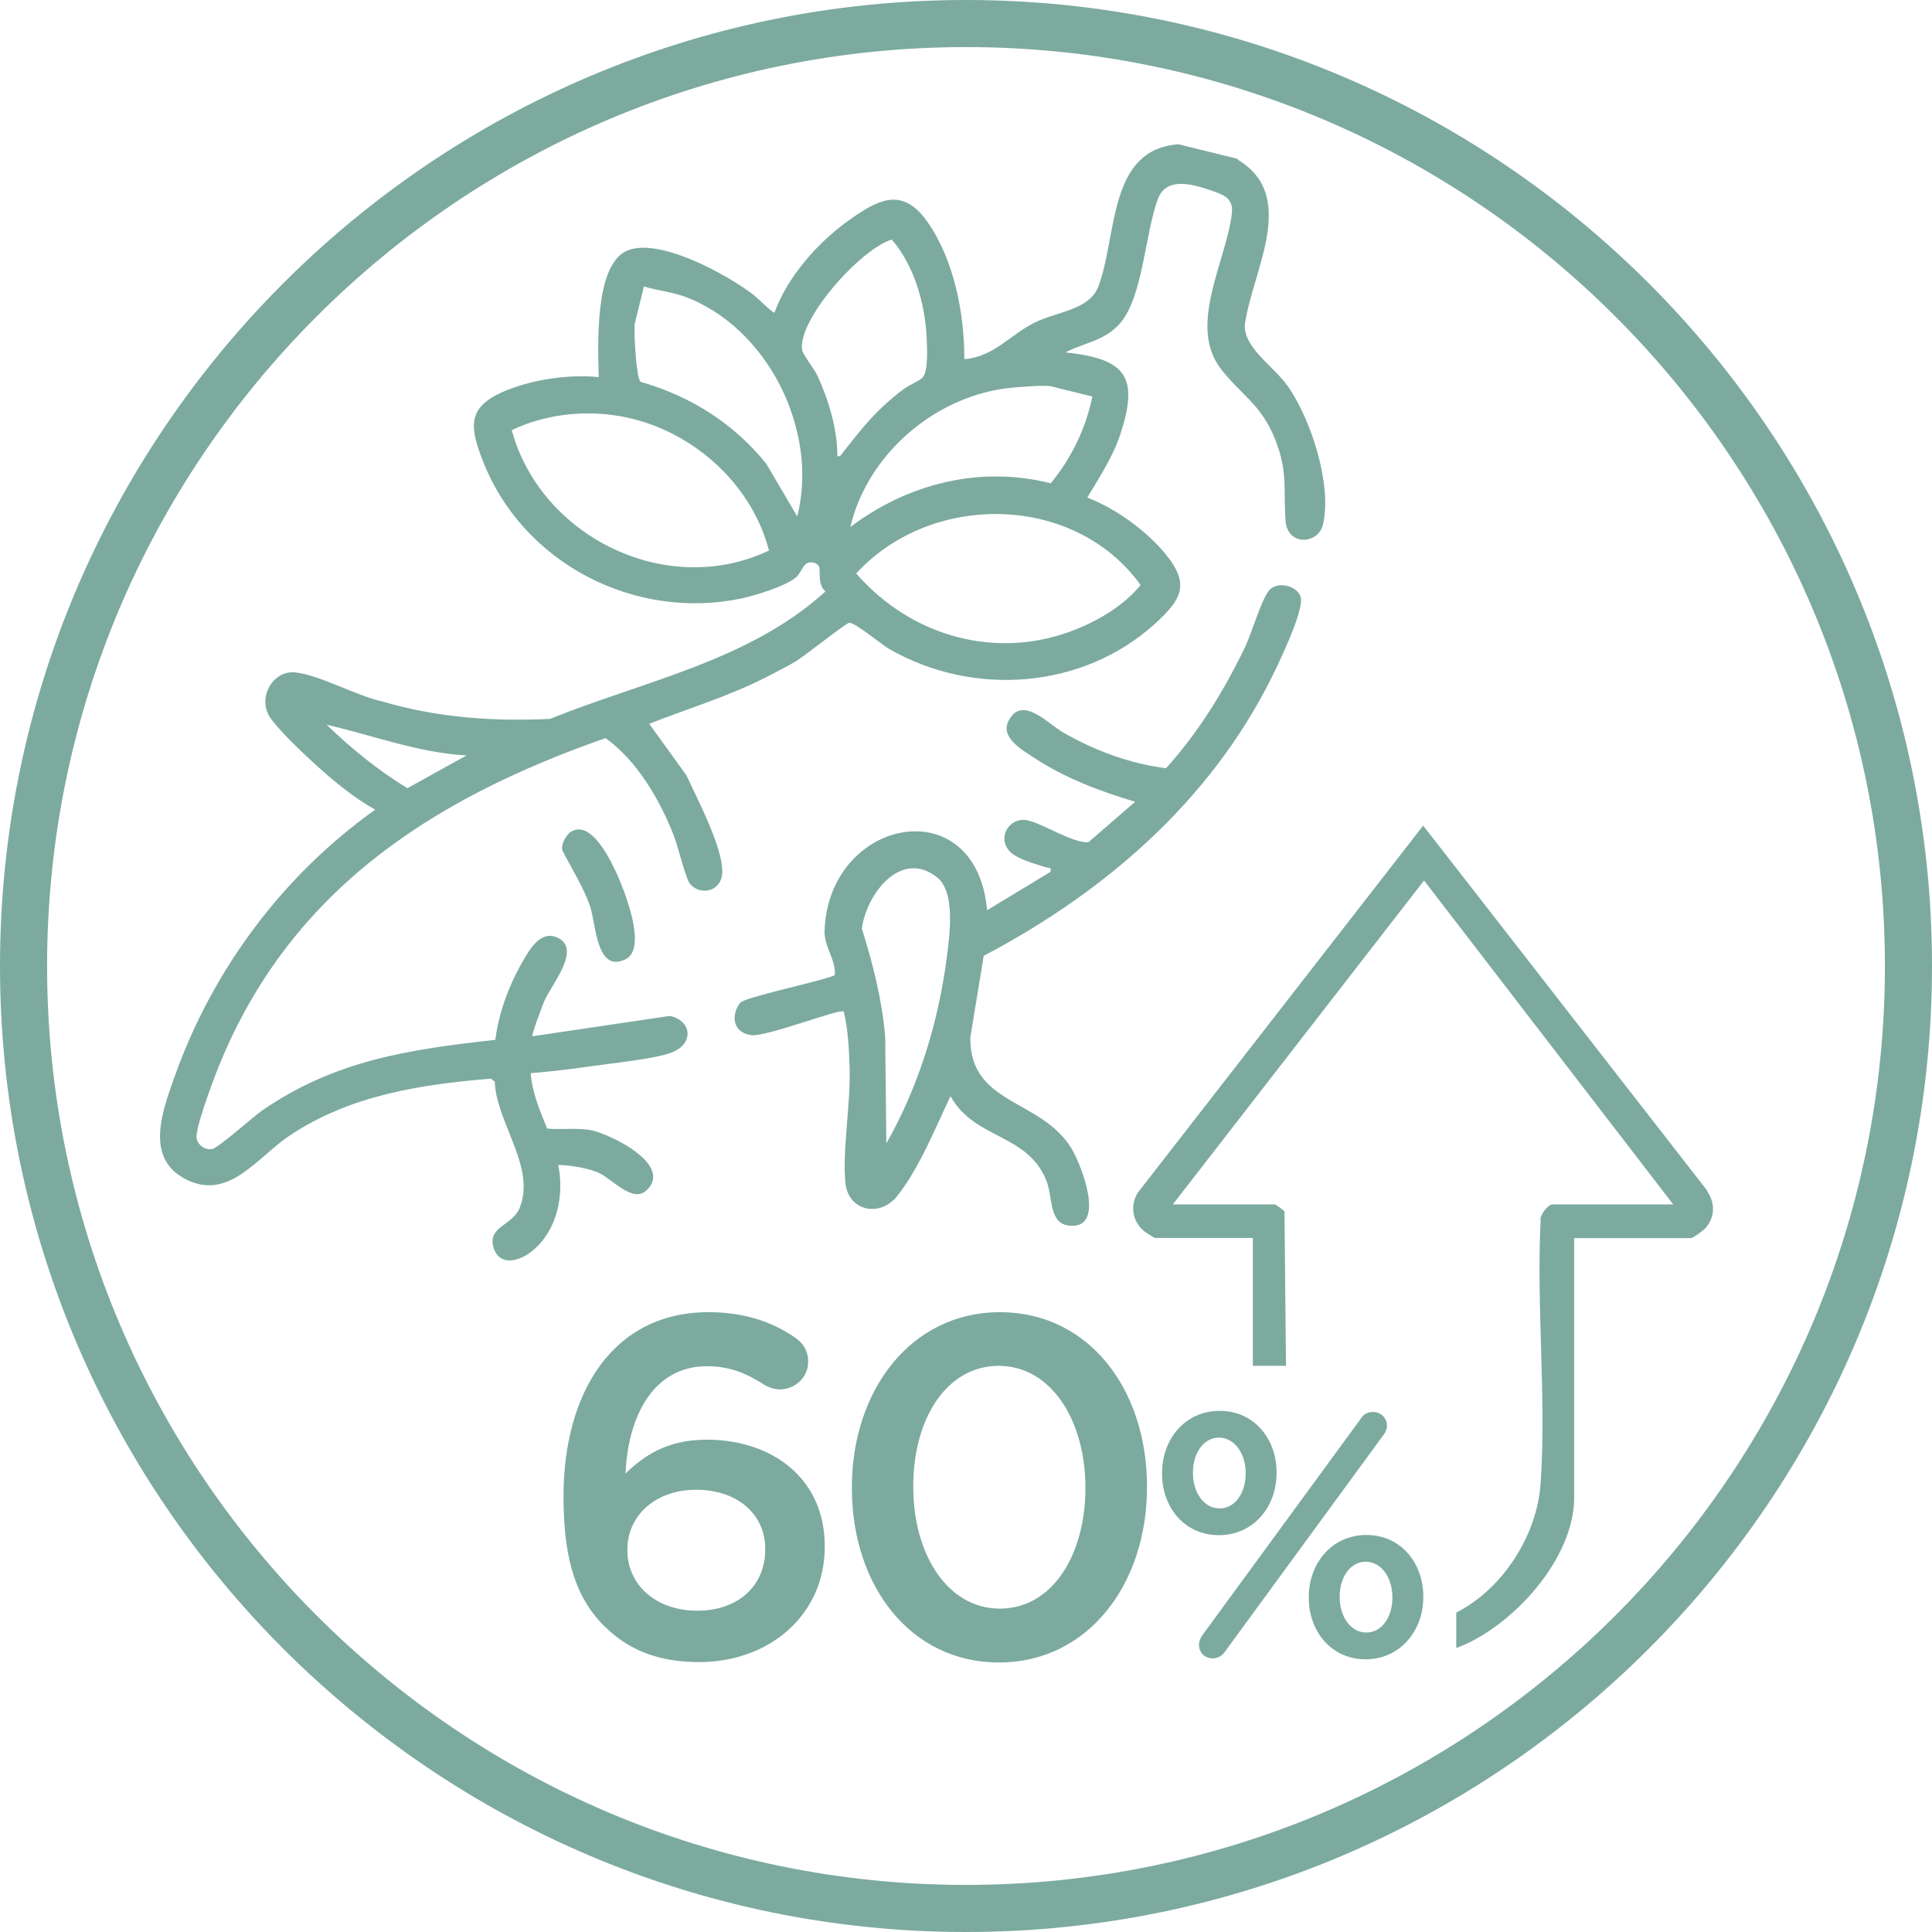 <?xml version="1.0" encoding="UTF-8"?>
<svg id="Layer_2" data-name="Layer 2" xmlns="http://www.w3.org/2000/svg" viewBox="0 0 102.58 102.58">
  <defs>
    <style>
      .cls-1 {
        fill: #7caa9f;
      }
    </style>
  </defs>
  <g id="Layer_1-2" data-name="Layer 1">
    <g>
      <path class="cls-1" d="M51.29,102.58C23.01,102.58,0,79.57,0,51.29S23.01,0,51.29,0s51.29,23.01,51.29,51.29-23.01,51.29-51.29,51.29ZM51.29,2.5C24.39,2.5,2.5,24.39,2.5,51.29s21.89,48.79,48.79,48.79,48.79-21.89,48.79-48.79S78.19,2.5,51.29,2.5Z"/>
      <g>
        <path class="cls-1" d="M65.72,8.48c3.21,1.92.81,5.85.39,8.66-.19,1.25,1.51,2.3,2.24,3.33,1.24,1.73,2.4,5.28,1.89,7.39-.25,1.04-1.87,1.15-1.98-.19-.13-1.7.14-2.59-.56-4.35-.74-1.88-1.86-2.38-2.91-3.78-1.71-2.27.3-5.67.61-8.15.1-.77-.29-1-.96-1.23-.97-.34-2.49-.85-2.96.4-.68,1.82-.79,5.15-1.98,6.57-.82.97-1.88,1.04-2.93,1.58,3.24.34,3.91,1.31,2.91,4.36-.4,1.21-1.11,2.27-1.75,3.35,1.48.56,3.13,1.75,4.14,2.98,1.34,1.63.87,2.43-.56,3.73-3.83,3.47-9.66,3.89-14.11,1.32-.44-.26-1.83-1.43-2.12-1.38-.2.04-2.36,1.76-2.82,2.04-.43.26-1.14.62-1.61.86-1.98,1.01-4.12,1.65-6.18,2.46l1.98,2.74c.51,1.15,2.24,4.34,1.84,5.5-.25.72-1.18.83-1.66.25-.22-.27-.65-2.04-.86-2.57-.74-1.89-1.95-3.97-3.62-5.16-9.32,3.26-16.94,8.21-20.67,17.77-.24.62-1.13,3-1.04,3.48.07.37.45.63.82.57.33-.06,2.13-1.67,2.62-2.02,3.87-2.69,7.83-3.27,12.42-3.78.17-1.38.7-2.84,1.39-4.05.36-.64.94-1.72,1.8-1.42,1.51.54-.21,2.52-.59,3.41-.1.24-.68,1.77-.63,1.87l7.3-1.08c1.16.25,1.3,1.47.1,1.94-.9.35-3.26.58-4.35.74s-2.09.27-3.14.36c.07,1.04.49,1.99.87,2.94.79.08,1.64-.07,2.43.11,1.03.25,4.25,1.82,2.86,3.16-.76.74-1.88-.66-2.62-.95-.64-.25-1.4-.36-2.08-.39.33,1.64-.06,3.52-1.42,4.6-.61.49-1.65.81-1.99-.14-.42-1.18.96-1.22,1.35-2.15.91-2.16-1.24-4.57-1.31-6.73l-.2-.16c-3.77.31-7.45.88-10.66,3-1.75,1.16-3.27,3.55-5.59,2.32-2.16-1.14-1.17-3.67-.55-5.42,2.01-5.68,5.76-10.7,10.65-14.18-1.08-.61-2.11-1.44-3.03-2.27-.65-.58-2.18-2.02-2.59-2.69-.62-1.03.2-2.44,1.36-2.33,1.32.13,3.28,1.26,4.66,1.55,2.94.86,5.86,1.06,8.88.92,4.97-2.01,10.56-3.07,14.63-6.77-.44-.36-.25-1.09-.34-1.31s-.49-.33-.72-.13c-.17.15-.27.46-.46.65-.48.48-2.22,1.01-2.92,1.16-5.67,1.2-11.59-1.84-13.73-7.24-.77-1.94-.86-2.97,1.27-3.82,1.45-.58,3.3-.84,4.86-.69-.04-1.65-.23-5.86,1.44-6.68s5.41,1.26,6.76,2.3c.15.11,1.07,1.01,1.13.96.69-1.9,2.28-3.71,3.92-4.88,1.55-1.11,2.85-1.84,4.18.03,1.43,2.01,1.99,4.9,1.98,7.32,1.58-.13,2.39-1.27,3.73-1.94,1.17-.59,2.92-.65,3.4-1.95,1-2.7.5-7.25,4.24-7.52l3.13.77ZM44.46,24.23c.18.03.24-.14.33-.25,1.1-1.39,1.75-2.23,3.2-3.33.25-.19.87-.45,1.01-.62.3-.37.22-1.62.2-2.14-.09-1.78-.67-3.81-1.85-5.17-1.64.48-5.02,4.26-4.76,5.87.04.23.64,1,.8,1.33.6,1.29,1.08,2.88,1.07,4.31ZM36.26,15.72c-.64-.23-1.41-.3-2.07-.51l-.48,1.94c-.07.29.04,1.9.1,2.28.05.28.05.58.19.84,2.67.76,4.96,2.21,6.69,4.36l1.64,2.79c1.17-4.57-1.6-10.12-6.08-11.71ZM57.99,21.05l-2.19-.54c-.34-.08-1.94.05-2.38.11-3.86.5-7.37,3.53-8.27,7.36,3.05-2.3,6.87-3.27,10.64-2.32,1.09-1.32,1.87-2.92,2.21-4.61ZM32.88,22.09c-1.9-.32-3.97-.09-5.71.75,1.56,5.7,8.27,8.96,13.66,6.39-.95-3.66-4.24-6.51-7.95-7.14ZM45.46,30.45c2.93,3.36,7.47,4.64,11.66,2.97,1.25-.5,2.59-1.3,3.44-2.36-3.52-4.88-11.13-4.95-15.1-.61ZM24.77,40.11c-2.56-.14-4.98-1.07-7.43-1.63,1.31,1.26,2.73,2.42,4.29,3.37l3.14-1.74Z"/>
        <path class="cls-1" d="M50.46,58.22c-.82,1.71-1.64,3.79-2.82,5.28-.91,1.15-2.59.82-2.75-.68-.18-1.64.28-4.23.22-6.1-.03-.99-.08-2.06-.31-3.01-.17-.19-4.1,1.35-4.9,1.25-.95-.11-1.13-1-.61-1.71.23-.31,4.37-1.16,5.03-1.47.08-.8-.57-1.51-.54-2.37.22-6,8.05-7.56,8.63-1.08l3.35-2.03c.12-.27-.09-.2-.27-.26-.56-.19-1.53-.43-1.91-.87-.65-.75.05-1.79.94-1.62.81.15,2.42,1.22,3.27,1.17l2.48-2.15c-1.88-.56-3.73-1.26-5.37-2.34-.62-.41-1.81-1.07-1.35-1.96.71-1.39,2.1.16,2.88.61,1.69.97,3.53,1.66,5.48,1.91,1.72-1.9,3.09-4.13,4.2-6.44.35-.74.86-2.5,1.27-3s1.46-.28,1.67.32-.84,2.83-1.15,3.51c-3.23,6.99-8.97,12.04-15.67,15.57l-.71,4.33c-.04,3.58,3.68,3.24,5.33,5.83.51.79,1.81,4.06.18,4.17-1.4.09-1.09-1.47-1.48-2.42-1.02-2.49-3.8-2.16-5.07-4.44ZM47.06,60.71c1.71-3,2.77-6.45,3.21-9.88.15-1.16.48-3.48-.53-4.26-1.93-1.5-3.74.92-3.98,2.73.59,1.89,1.07,3.76,1.24,5.75l.06,5.66Z"/>
        <path class="cls-1" d="M30.32,44.16c1.25-.76,2.49,2.29,2.82,3.19.3.82,1.08,3.11.06,3.59-1.54.73-1.55-1.87-1.87-2.82-.36-1.04-.97-1.98-1.46-2.95-.12-.31.2-.86.45-1.01Z"/>
      </g>
      <g>
        <path class="cls-1" d="M32.1,86.36c-1.36-1.36-2.18-3.24-2.18-6.86v-.05c0-5.5,2.62-9.78,7.7-9.78,1.85,0,3.31.49,4.49,1.28.49.31.8.72.8,1.36,0,.82-.69,1.46-1.51,1.46-.28,0-.57-.1-.8-.23-.98-.64-1.87-1-3.08-1-2.67,0-4.16,2.41-4.31,5.7.95-.92,2.18-1.8,4.31-1.8,3.47,0,6.27,2.05,6.27,5.65v.05c0,3.57-2.9,6.11-6.68,6.11-2.21,0-3.8-.69-5.01-1.9ZM40.63,82.28v-.05c0-1.8-1.44-3.13-3.67-3.13s-3.65,1.44-3.65,3.16v.05c0,1.82,1.49,3.21,3.72,3.21s3.6-1.39,3.6-3.24Z"/>
        <path class="cls-1" d="M45.23,79.02v-.05c0-5.14,3.13-9.3,7.86-9.3s7.81,4.11,7.81,9.25v.05c0,5.14-3.13,9.3-7.86,9.3s-7.81-4.11-7.81-9.25ZM57.63,79.02v-.05c0-3.54-1.82-6.45-4.6-6.45s-4.54,2.82-4.54,6.39v.05c0,3.54,1.8,6.45,4.6,6.45s4.54-2.88,4.54-6.39Z"/>
        <path class="cls-1" d="M61.7,78.25v-.04c0-1.81,1.23-3.3,3.06-3.3s3.02,1.49,3.02,3.26v.04c0,1.79-1.22,3.3-3.06,3.3s-3.02-1.49-3.02-3.26ZM66.14,78.25v-.04c0-1.03-.59-1.88-1.42-1.88s-1.38.85-1.38,1.84v.04c0,1.05.59,1.88,1.42,1.88s1.38-.85,1.38-1.84ZM63.82,86.85l8.45-11.55c.13-.22.37-.33.63-.33.41,0,.74.31.74.72,0,.18-.07.35-.17.48l-8.45,11.55c-.15.22-.39.33-.64.33-.41,0-.72-.31-.72-.72,0-.18.07-.35.17-.48ZM69.49,84.84v-.04c0-1.8,1.23-3.3,3.06-3.3s3.02,1.49,3.02,3.26v.04c0,1.79-1.23,3.3-3.06,3.3s-3.02-1.49-3.02-3.26ZM73.93,84.84v-.04c0-1.03-.59-1.88-1.42-1.88s-1.38.85-1.38,1.84v.04c0,1.05.59,1.88,1.42,1.88s1.38-.85,1.38-1.84Z"/>
      </g>
      <path class="cls-1" d="M90.64,63.21l-14.66-18.84-.42-.53-15.16,19.5c-.4.68-.28,1.47.31,2,.09.08.57.39.62.39h5.19v6.79h1.76l-.08-8.19c-.05-.08-.46-.38-.51-.38h-5.42l13.34-17.2,13.23,17.2h-6.42c-.21,0-.68.56-.62.84-.23,4.57.31,9.43,0,13.97-.18,2.72-1.98,5.59-4.48,6.86v1.88s.08-.03.12-.04c2.88-1.12,6.14-4.7,6.14-7.93v-13.79h6.2c.11,0,.67-.42.79-.55.5-.6.5-1.33.06-1.96Z"/>
    </g>
  </g>
</svg>
